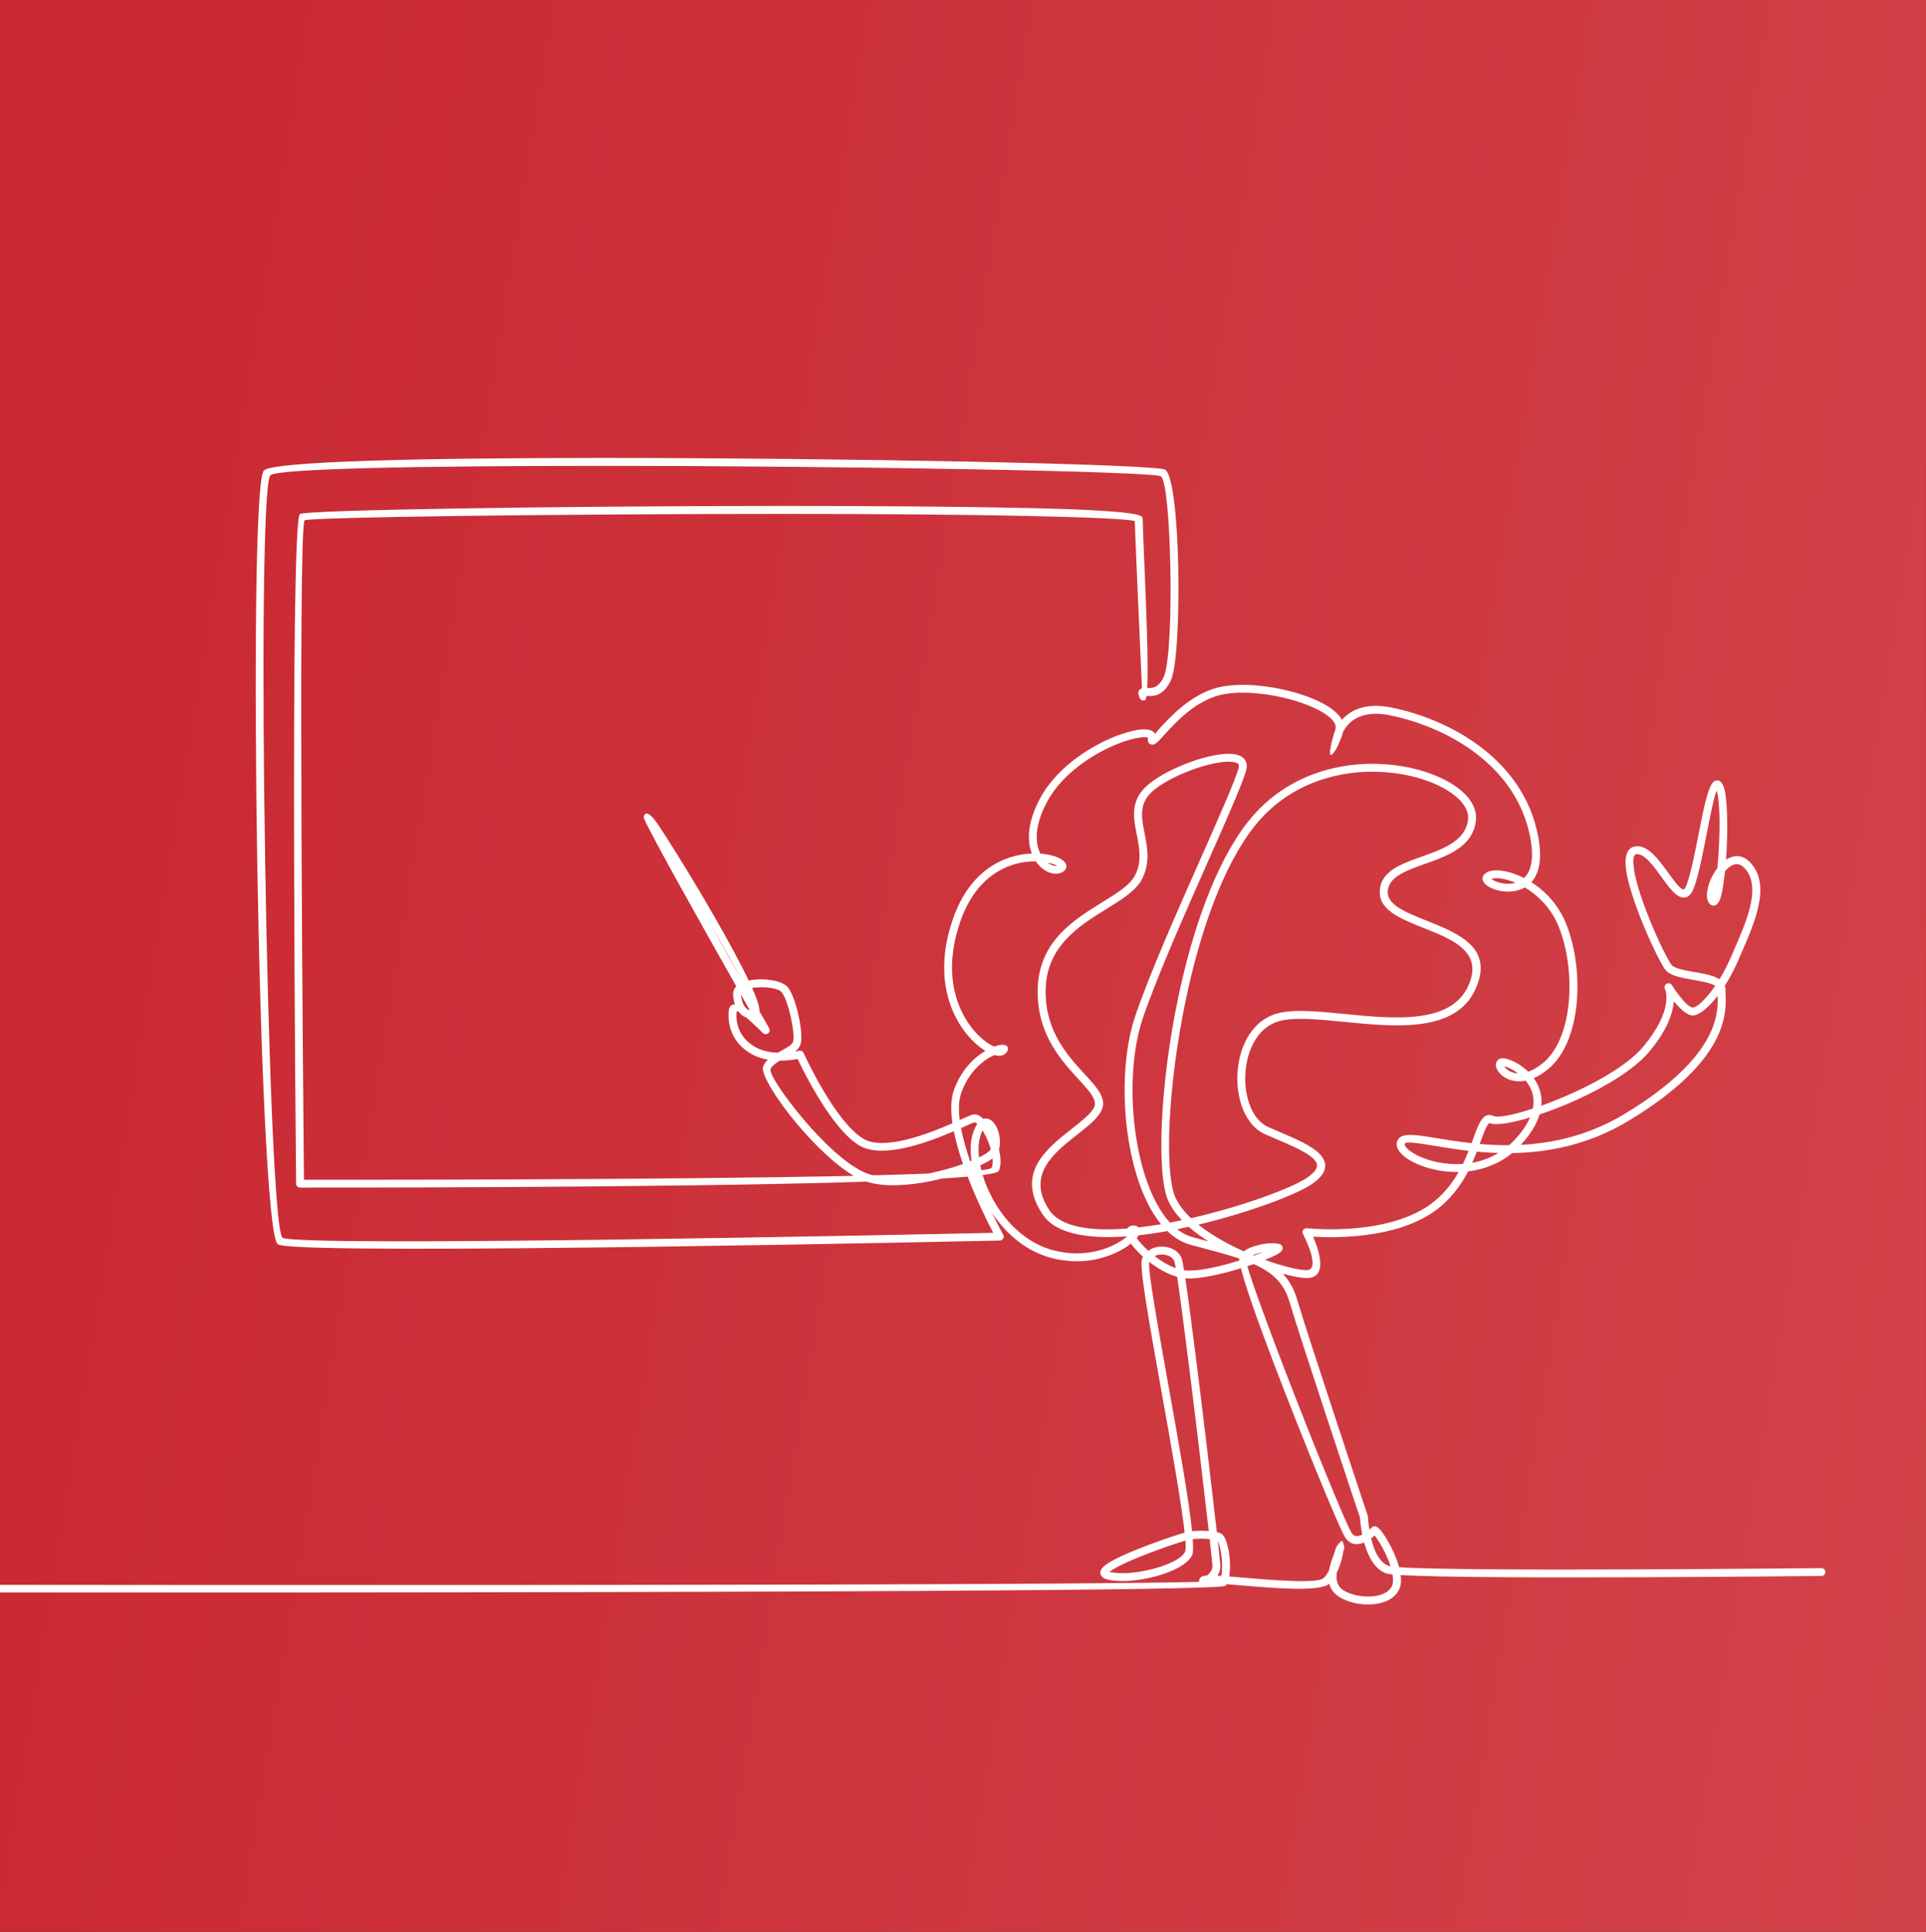 <svg xmlns="http://www.w3.org/2000/svg" xmlns:xlink="http://www.w3.org/1999/xlink" xml:space="preserve" width="60.766mm" height="60.958mm" fill-rule="evenodd" clip-rule="evenodd" viewBox="0 0 1232.14 1236.04"><rect x="0" y="0" width="1232.14" height="1236.04" fill="#333333" stroke="none"/> <defs> <linearGradient id="id0" gradientUnits="userSpaceOnUse" x1="163.7" y1="66.34" x2="6952.11" y2="1175.09"> <stop offset="0" stop-opacity="1" stop-color="#CA2A34"></stop> <stop offset="1" stop-opacity="1" stop-color="#F2B2A3"></stop> </linearGradient> <clipPath id="id1" clip-rule="nonzero"> <path d="M-0 0l1232.14 0 0 1236.04 -1232.14 0 0 -1236.04z"></path> </clipPath> </defs> <g id="Layer_x0020_1">  <polygon fill="url(#id0)" fill-rule="nonzero" points="-0,0 1232.14,0 1232.14,1236.04 -0,1236.04 "></polygon> <g clip-path="url(#id1)"> <g id="_3150580950128"> <path id="1" fill="white" fill-rule="nonzero" d="M-421.78 1018.42c-1.39,0 -2.52,-1.13 -2.52,-2.52 0,-1.39 1.13,-2.52 2.52,-2.52 3.23,0.01 1059.83,2.28 1188.86,-1.32 -0.02,-0.3 0,-0.63 0.06,-1 0.1,-0.72 0.54,-1.47 1.34,-2.16 0.53,-0.45 1.74,-0.71 3.48,-0.83 1.84,-1.24 3.83,-3.43 3.68,-6.44 -0.07,-1.4 -0.72,-7.59 -1.77,-16.96 -0.8,-0.07 -1.64,-0.13 -2.51,-0.16 -2.91,-0.13 -5.95,-0.05 -8.31,0.17 0.38,5.29 0.3,8.9 -0.38,10.32 -2.78,5.79 -12.44,10.63 -23.25,13.53 -11.49,3.08 -24.55,4.1 -31.83,1.75 -1.37,-0.44 -2.33,-1.09 -2.92,-1.92 -1.62,-2.28 -0.55,-4.63 2.44,-6.95l0.14 -0.12c2.01,-1.53 5.09,-3.25 8.77,-5.02 13.16,-6.33 34.72,-13.65 41.85,-15.72 -2.06,-19.02 -8.77,-56.48 -15.07,-91.67 -7.3,-40.78 -14.07,-78.57 -12.27,-83.29 0.2,-0.54 0.44,-1.05 0.71,-1.53 -2.19,-1.97 -4.14,-3.96 -5.73,-5.85 -0.75,-0.88 -1.42,-1.75 -2.02,-2.58l-1.23 0.95c-9.14,6.75 -27.58,14.22 -50.09,8.13l-2.1 -0.62c-15.13,-4.74 -27.13,-15.61 -35.47,-28.14 4.09,8.43 7.14,13.96 7.17,14.01 0.19,0.35 0.3,0.75 0.31,1.17 0.03,1.39 -1.08,2.55 -2.48,2.57 -1.27,0.03 -435.78,9.59 -460.8,2.79 -0.3,-0.05 -0.6,-0.16 -0.87,-0.33l-0.29 -0.2c-6.26,-4.86 -11.13,-124.61 -13.08,-244.98 -1.92,-118.56 -1.16,-238.14 3.78,-249.14 0.07,-0.18 0.16,-0.35 0.28,-0.51l0.17 -0.24c4.64,-5.96 102.28,-8.1 215.95,-8.1 154.89,0 340.28,3.72 359.2,7.13 0.51,-0.02 1.03,0.11 1.48,0.41l0.03 0.02c4.85,3.24 7.66,31.41 8.3,61.29 0.67,31.07 -0.77,64.37 -4.5,72.99l-0.08 0.19c-4.92,10.81 -11.71,10.5 -15.69,10.22 -0.24,1.59 -0.55,2.53 -0.95,2.69l-0.26 0.09c-1.49,0.48 -2.6,-0.1 -3.29,-1.81l-0.05 -0.14c-1.27,-3.26 -0.62,-4.8 1.5,-5.64l0.14 -0.05c-0.44,-11.02 -2.33,-51.46 -3.52,-79.62 -0.54,-12.99 -0.98,-23.43 -1.07,-27.37 -3.71,-1.34 -29.78,-2.44 -68.51,-3.29 -41.45,-0.91 -97.52,-1.3 -156.44,-1.3 -143.92,0 -303.4,2.06 -306.15,4.12 -4.42,3.32 -0.76,387.48 -0.43,421.87 24.68,0.03 230.56,0.19 351.75,-2.5 -11.93,-6.96 -25.59,-20.42 -36.64,-33.6 -13.25,-15.8 -22.78,-31.71 -21.43,-36.12l0.11 -0.33c0.65,-1.63 1.71,-3.03 3.02,-4.27 -3.28,-0.56 -6.59,-1.54 -9.62,-3.14 -5.84,-3.09 -9.7,-7.14 -12.13,-11.5 -3,-5.41 -3.77,-11.25 -3.34,-16.37 0.27,-3.25 1.8,-4.42 3.99,-4.3 -0.74,-2.11 -1.17,-4.46 -1.17,-6.79 0,-1.89 0.75,-3.48 2.06,-4.79 -20.91,-36.99 -54.6,-96.96 -58.8,-106.85l-0.02 -0.03c-0.19,-0.31 -0.31,-0.64 -0.36,-0.97l-0.06 -0.3c0,-0.97 0.42,-1.72 1.22,-2.22 1.63,-1 4.6,1.79 8.32,7.38 2.91,4.37 6.87,10.57 11.4,17.82 14.76,23.67 35.56,59.03 46.23,81.46 2.48,-0.53 5.25,-0.78 8,-0.78 6.95,0 14.1,1.71 16.81,4.81 2.7,3.09 5.33,10.53 7,17.97 1.75,7.79 2.49,15.83 1.23,19.17 -0.61,1.63 -1.81,2.99 -3.34,4.22 1.54,-0.27 2.46,-0.5 2.47,-0.5 1.22,-0.3 2.45,0.33 2.94,1.44 0.52,1.16 19.67,43.2 37.85,54.65 12.97,8.17 40.95,-2.54 57.39,-9.67 -1.2,-8.24 -1.12,-15.74 1.02,-21.54 4.81,-13.05 13.16,-20.74 20.02,-24.8 -1.86,-1.14 -3.83,-2.6 -5.82,-4.36 -3.8,-3.37 -7.72,-7.88 -11.09,-13.5 -8.85,-14.76 -14.06,-37.22 -3.78,-66.67 10.99,-31.5 32.95,-40.74 49.54,-41.67l0.85 -0.04c-0.21,-0.57 -0.41,-1.15 -0.59,-1.75 -2.43,-8.07 -1.73,-19.48 6.09,-33.91 11.45,-21.14 35.6,-35.33 52.56,-40.98 4.59,-1.53 8.69,-2.45 11.9,-2.73 3.79,-0.33 6.69,0.27 8.22,1.82 0.32,0.32 0.58,0.68 0.79,1.05 0.43,-0.68 1.02,-1.52 1.87,-2.46 7.17,-7.94 20.38,-22.56 37.8,-27.14 10.16,-2.67 23.92,-2.24 37.14,0.16 10.3,1.88 20.33,4.95 28.09,8.69 6.99,3.37 12.26,7.39 14.51,11.71 5,-5.69 14.5,-11.31 31.55,-7.9 20.16,4.03 43.96,13.52 62.78,29.73 14.8,12.75 26.51,29.65 30.97,51.32 3.27,15.88 0.78,25.38 -4.07,30.75 3.4,2.16 6.77,4.79 9.91,7.93 4.96,4.96 9.35,11.18 12.38,18.77 6.15,15.37 8.63,35.61 6.36,53.78 -2.04,16.31 -7.92,31.09 -18.43,39.49 -3.06,2.45 -5.97,4.18 -8.71,5.36 0.79,1.1 1.51,2.26 2.15,3.5 1.75,3.39 2.85,7.27 2.85,11.62 0,0.83 -0.04,1.67 -0.12,2.53 6.64,-2.38 13.81,-5.28 20.97,-8.55 17.86,-8.16 35.41,-18.67 44.3,-29.34 19.63,-23.55 14.11,-36.13 13.81,-36.76 -0.59,-1.15 -0.22,-2.58 0.89,-3.29 1.17,-0.75 2.74,-0.4 3.49,0.77 0.02,0.04 9.14,14.35 13.41,14.35 2.23,0 6.46,-3.6 11.25,-9.65 1.03,-1.3 2.07,-2.71 3.11,-4.22 -2.62,-1.84 -8.39,-2.85 -14.12,-3.85l-0.09 -0.02c-7.33,-1.28 -14.6,-2.56 -17.67,-6.4 -2.97,-3.71 -12.24,-22.58 -18.69,-40.53 -2.94,-8.18 -5.33,-16.21 -6.31,-22.59 -1.12,-7.27 -0.4,-12.8 3.25,-14.98 0.63,-0.37 1.31,-0.64 2.05,-0.79 8.16,-1.63 15.24,8.14 21.54,16.85 3.69,5.1 7.09,9.79 9.43,10.63 0.7,0.25 1.49,-0.6 2.44,-3.26 2.7,-7.58 5.24,-20.46 7.64,-32.66 3.17,-16.1 6.12,-31.1 9.93,-33.28 2.06,-1.18 3.87,-0.63 5.37,2 3.25,5.68 3.52,28.99 2.15,48.21 0.75,-0.5 1.51,-0.93 2.3,-1.27 4.43,-1.96 9.2,-1.44 13.6,3.46 12.78,14.19 2.61,37.56 -5.93,57.15l-2.09 4.83c-2.59,6.04 -5.58,11.58 -8.64,16.37 0.25,0.73 0.38,1.53 0.38,2.41 0,0.82 0.03,1.6 0.08,2.45 0.57,12.46 1.97,42.95 -62.01,81.61 -25.69,15.52 -51.71,20.28 -74.54,20.66 -8.7,7.1 -18.57,10.58 -28.15,11.7 -4.67,8.97 -11.28,18.19 -21.4,25.42 -25.1,17.93 -64.64,17.17 -77.8,16.34 3.64,8.3 9.99,26.49 -4.15,26.49 -3.19,0 -8.59,-0.97 -15.21,-2.77 4.11,4.31 7.15,9.62 9.16,16.47 7.08,24.05 45.06,137.97 45.16,138.29 0.07,0.22 0.11,0.45 0.12,0.67 0,0.03 0.17,3.6 0.96,8.35 0.62,-0.54 1.09,-1 1.36,-1.27l0.13 -0.14c0.41,-0.41 0.93,-0.68 1.54,-0.76 1.26,-0.17 2.78,0.8 4.27,2.64 0.99,1.22 2.21,2.97 3.5,5.07 3,4.89 6.42,11.79 8.21,18.46 42.36,3 269.48,0.56 270.18,0.55 1.39,-0.01 2.53,1.11 2.54,2.5 0.01,1.39 -1.11,2.53 -2.5,2.54 -0.69,0.01 -220.93,2.37 -269.2,-0.56 0.2,1.56 0.27,3.08 0.17,4.51 -0.13,2.06 -0.69,3.91 -1.58,5.53 -1.87,3.4 -5.19,5.76 -9.23,7.17 -3.8,1.32 -8.27,1.81 -12.74,1.52 -5.26,-0.34 -10.59,-1.75 -14.89,-4.12 -4.35,-2.4 -6.55,-5.6 -7.44,-9.05 -6.21,5.28 -35.2,2.83 -56.79,1.01l-8.89 -0.74c-0.22,0.36 -0.46,0.7 -0.72,1.01 -5.38,6.34 -1202.25,3.86 -1205.69,3.85zm1203.06 -10.15c0.72,-3.21 0.7,-7.78 0.22,-12.08 -0.49,-4.45 -1.4,-8.44 -2.38,-10.08 0.93,8.4 1.51,13.94 1.58,15.28 0.13,2.66 -0.63,4.91 -1.81,6.74l2.39 0.14zm5.25 -12.64c0.49,4.43 0.51,9.21 -0.19,13l7.6 0.63c21,1.77 49.34,4.16 53.04,0.25 1.24,-1.31 2.31,-2.91 3.21,-4.6 0.61,-3.5 1.82,-6.83 2.78,-9.46 0.45,-1.22 0.83,-2.28 1.01,-3.01 0.18,-0.72 0.36,-1.23 0.52,-1.51l0.07 -0.14c0.34,-1.23 0.92,-2.11 1.57,-2.66 1.95,-2.92 3.09,-2.83 3.32,0.06 0.62,0.83 0.76,2.3 -0.11,4.32l-0.03 0.33c-0.05,0.56 -0.19,1.42 -0.4,2.43 -0.56,2.69 -1.75,6.91 -3.73,10.94 -0.6,4.5 0.18,9.04 5,11.7 3.65,2.01 8.22,3.21 12.77,3.51 3.84,0.25 7.62,-0.15 10.76,-1.24 2.9,-1.01 5.23,-2.61 6.45,-4.83 0.55,-0.99 0.89,-2.13 0.97,-3.41 0.09,-1.43 -0.01,-2.98 -0.27,-4.59 -1.67,-0.17 -2.88,-0.35 -3.55,-0.56 -7.95,-2.38 -12.28,-11.46 -14.63,-19.93 -4.02,1.71 -8.53,1.86 -11.96,-2.91 -3.31,-4.58 -27.21,-62.8 -45.76,-111.48 -9.84,-25.84 -18.15,-49.21 -21.12,-61.05 -12.37,3.83 -26.46,7.07 -35.32,6.47l-0.24 -0.02c1.86,12.39 4.49,32.41 7.3,54.79 4.71,37.55 9.96,81.88 12.87,107.6 0.94,0.21 1.76,0.46 2.42,0.75 0.29,0.13 0.58,0.3 0.85,0.52l0.18 0.14c2.14,1.81 3.91,7.69 4.62,13.98zm-14.94 -16.17l1.71 0.1c-2.92,-25.76 -8.08,-69.27 -12.73,-106.29 -2.97,-23.63 -5.71,-44.54 -7.49,-56.35 -6.13,-1.71 -12.43,-5.36 -17.81,-9.52 -1.29,3.5 5.35,40.58 12.51,80.58 6.19,34.57 12.76,71.3 14.84,91.68 2.6,-0.24 5.88,-0.32 8.97,-0.19zm-13.24 6.18c-7.35,2.19 -27.57,9.13 -40.14,15.18 -3.36,1.62 -6.14,3.16 -7.88,4.48 -0.18,0.14 -0.38,0.25 -0.59,0.33 6.51,1.82 18.02,0.78 28.39,-2 9.55,-2.56 17.93,-6.49 20.01,-10.82 0.44,-0.92 0.49,-3.42 0.22,-7.18zm-23.77 -185.38c0.94,-0.69 1.97,-1.25 3.07,-1.68 1.79,-0.7 3.76,-1.03 5.7,-1.02 1.94,0.01 3.88,0.36 5.63,1.03 3.16,1.2 5.8,3.42 7.02,6.56 0.33,0.84 0.84,3.48 1.5,7.55l1.38 0.14c8.36,0.57 21.99,-2.62 33.95,-6.38l-0.13 -1.28c-7.06,-2.37 -15.21,-4.54 -24.5,-7.02l-6.47 -1.73 -1.68 -0.5c-4.83,-1.62 -9.24,-4.46 -13.22,-8.29 -6.23,1.12 -12.43,2.03 -18.46,2.69 -0.21,0.37 -0.45,0.75 -0.73,1.13l-0.46 0.59c0.6,0.89 1.34,1.86 2.2,2.87 1.45,1.72 3.22,3.54 5.2,5.33zm4.89 3.04l-0.82 0.37c4.17,3.21 8.9,6.05 13.55,7.71 -0.4,-2.35 -0.71,-3.86 -0.92,-4.4 -0.65,-1.69 -2.2,-2.94 -4.08,-3.65 -1.21,-0.46 -2.55,-0.7 -3.87,-0.71 -1.32,-0.01 -2.66,0.22 -3.86,0.69zm150.15 198.84c-1.73,-5.49 -4.59,-11.13 -7.13,-15.26 -1.14,-1.86 -2.2,-3.39 -3.05,-4.45 -0.64,0.56 -1.42,1.21 -2.3,1.86 1.85,7.57 5.3,15.76 11.64,17.66l0.84 0.19zm-18.12 -20.28c-1.06,-5.31 -1.4,-9.67 -1.48,-10.9 -2.2,-6.6 -38.27,-114.88 -45.11,-138.13 -3.55,-12.08 -11.13,-18.89 -22.9,-24.09l-4.01 1.36c2.58,9.34 11.36,33.38 21.72,60.57 18.44,48.41 42.01,106.02 45.12,110.33 1.71,2.37 4.24,2.02 6.48,0.94l0.17 -0.1zm-75.83 -181.29c2.79,-2.06 6.84,-3.48 10.76,-4.31 5.37,-1.13 10.85,-1.11 12.69,-0.06l0.23 0.14c0.58,0.39 0.98,0.93 1.15,1.64 0.05,0.21 0.08,0.41 0.07,0.62 -0,0.6 -0.23,1.18 -0.61,1.62 -0.62,0.85 -1.69,1.67 -3.16,2.45 -1.69,0.89 -4.14,1.99 -7.11,3.18l-0.48 0.19c11.72,4.24 21.84,6.59 26.6,6.59 9.92,0 -2.21,-23.05 -2.24,-23.12 -0.23,-0.43 -0.33,-0.93 -0.28,-1.46 0.15,-1.39 1.41,-2.39 2.79,-2.24 0.14,0.01 49.87,5.54 78.74,-15.08 8.28,-5.91 14.07,-13.38 18.34,-20.9 -4.98,0.1 -9.81,-0.39 -14.25,-1.29 -5.58,-1.12 -10.59,-2.88 -14.6,-4.91 -4.18,-2.11 -7.36,-4.58 -9.1,-7 -1.82,-2.54 -2.23,-5.12 -0.9,-7.45 2.64,-4.63 11.46,-3.18 24.92,-0.97 6.35,1.04 13.85,2.27 22.19,3.17l1.01 -2.76c1,-2.75 1.91,-5.22 2.8,-7.31 2.65,-6.17 5.41,-9.36 10.16,-7.33 3.07,1.32 12.85,-0.62 25.25,-4.72 0.3,-1.53 0.45,-2.99 0.45,-4.39 0,-3.49 -0.88,-6.6 -2.27,-9.3 -0.78,-1.51 -1.73,-2.91 -2.79,-4.19 -4.67,0.94 -8.64,0.24 -11.7,-1.16 -2.6,-1.19 -4.57,-2.92 -5.78,-4.62 -1.5,-2.11 -1.94,-4.39 -1.21,-6.06 0.67,-1.53 2.03,-2.48 4.13,-2.48 2.99,0 9.69,2.65 15.24,7.71l0.97 0.92c2.73,-0.96 5.76,-2.62 9.04,-5.24 9.36,-7.49 14.66,-21.05 16.54,-36.16 2.17,-17.38 -0.18,-36.68 -6.03,-51.29 -2.76,-6.9 -6.76,-12.57 -11.28,-17.09 -3.32,-3.32 -6.92,-6.02 -10.5,-8.14 -1.86,1.08 -3.88,1.79 -5.94,2.22 -3.86,0.79 -7.86,0.51 -11.24,-0.33 -3.49,-0.87 -6.45,-2.39 -8.04,-3.99 -2.12,-2.11 -2.51,-4.42 -0.46,-6.46 0.63,-0.63 1.45,-1.15 2.43,-1.54 3.56,-1.43 9.79,-1.03 16.71,1.46 1.96,0.71 4,1.59 6.06,2.64 4.38,-4.12 6.82,-12.28 3.77,-27.09 -4.21,-20.45 -15.3,-36.43 -29.33,-48.51 -18.06,-15.56 -41.01,-24.69 -60.47,-28.58 -17.42,-3.49 -25.4,3.61 -28.68,8.83 -0.49,0.78 -0.87,1.51 -1.17,2.16 -0.29,1.33 -0.54,2.17 -0.71,2.59 -0.45,1.14 -0.89,2.2 -1.32,3.18 -1.2,3.19 -2.33,5.27 -3.27,6.38 -2.45,3.81 -3.74,3.07 -2.36,-3.63 0.2,-1.36 0.59,-2.98 1.18,-4.84l1.03 -3.56c0.13,-0.47 0.34,-1.06 0.62,-1.72l0.2 -1.03c0.11,-0.62 0.08,-1.25 -0.09,-1.89 -0.95,-3.63 -5.79,-7.38 -12.7,-10.71 -7.36,-3.55 -16.93,-6.48 -26.78,-8.27 -12.56,-2.28 -25.53,-2.72 -34.96,-0.24 -15.98,4.2 -28.53,18.09 -35.34,25.63 -2.83,3.14 -4.86,5.38 -6.67,5.86 -0.21,0.06 -0.43,0.09 -0.65,0.1l-0.39 -0.02c-2,-0.29 -2.83,-1.7 -2.48,-4.5 -0.58,-0.3 -1.98,-0.35 -3.99,-0.18 -2.87,0.25 -6.57,1.09 -10.74,2.48 -16.08,5.36 -38.94,18.74 -49.69,38.58 -7.07,13.06 -7.79,23.11 -5.7,30.07 0.36,1.19 0.8,2.28 1.3,3.29 3.16,0.23 6,0.76 8.34,1.44 4.4,1.28 7.37,3.36 8.07,5.41 0.56,1.63 0.15,3.12 -1.37,4.34 -2.08,1.67 -4.97,2.1 -7.99,1.31 -2.58,-0.67 -5.31,-2.25 -7.69,-4.71 -0.82,-0.85 -1.6,-1.8 -2.32,-2.85 -1.03,-0.01 -2.09,0.01 -3.17,0.07 -15.02,0.84 -34.94,9.32 -45.04,38.28 -9.67,27.73 -4.88,48.71 3.35,62.42 3.09,5.15 6.65,9.26 10.1,12.32 2.95,2.61 5.79,4.43 8.13,5.42 1.87,-0.69 3.47,-1.04 4.6,-1.13l0.08 -0c3.37,-0.23 4.83,1.23 3.84,3.93 -0.07,0.18 -0.15,0.35 -0.25,0.5 -0.38,0.62 -1.04,1.26 -2.03,1.85 -1.49,0.89 -3.62,0.98 -6.11,0.27 -6.4,2.85 -15.92,9.9 -21.05,23.85 -1.76,4.78 -1.95,10.92 -1.09,17.74l1.8 -0.81c2.8,-1.25 4.85,-2.17 6,-2.55 1.3,-0.43 2.64,-0.31 3.98,0.26 1.1,0.47 2.22,1.29 3.33,2.37 2,-0.64 3.89,-0.07 5.54,1.33 1.35,1.15 2.52,2.93 3.39,4.98 1.65,3.92 2.29,9.17 1.07,13.3 1.23,5.1 1.44,10.08 -0.08,13.62 -0.42,0.98 -4.1,1.87 -10.37,2.67 1.5,4.97 3.63,10.09 6.34,15.08 7.73,14.25 20.22,27.3 36.6,32.42l1.87 0.54c20.67,5.59 37.48,-1.17 45.77,-7.3 0.63,-0.46 1.2,-0.92 1.72,-1.37l-0.04 -0.13c-24.57,1.79 -45.46,-1.41 -53.84,-13.97 -17.58,-26.37 2.36,-42.06 18.73,-54.93 5.85,-4.6 11.2,-8.81 13.73,-12.77 3.18,-5.02 -2.15,-10.83 -9.49,-18.81 -11.09,-12.05 -26.21,-28.49 -26.21,-56.08 0,-31.63 22.65,-45.63 41.34,-57.18 9.49,-5.87 17.9,-11.07 21.05,-17.37l0.1 -0.17c4.28,-8.71 2.56,-17.44 0.93,-25.72 -1.96,-9.94 -3.8,-19.29 3.52,-28.24 7.52,-9.19 28.46,-18.79 44.39,-22.19 4.8,-1.02 9.2,-1.5 12.73,-1.26 4.11,0.28 7.21,1.56 8.75,4.09 1,1.64 1.27,3.64 0.68,6.03 -1.94,7.76 -12.24,31.01 -24.46,58.61 -15.2,34.34 -33.41,75.45 -41.97,101.12 -0.57,1.7 -1.12,3.54 -1.64,5.49 -6.21,23.06 -6.22,53.9 -0.47,80.38 3.95,18.22 10.59,34.3 19.73,44.16l4.74 -0.93 2.86 -0.59c-3.75,-3.93 -6.76,-8.1 -8.74,-12.48 -7.44,-16.53 -5.56,-73.55 6.52,-130.62 9.05,-42.72 23.81,-85.67 44.64,-112.01 17.49,-22.12 41.17,-32.75 64.31,-35.88 16.1,-2.18 31.96,-0.73 45.28,2.99 13.49,3.77 24.48,9.92 30.61,17.03 3.97,4.61 5.99,9.66 5.5,14.83 -1.63,17.09 -17.74,22.85 -32.78,28.22 -12.23,4.37 -23.68,8.46 -23.68,18.14 0,8.22 12.03,13.01 24.91,18.14 3.62,1.44 7.31,2.91 10.76,4.46 16.72,7.49 30.26,17.54 20.58,39.15 -12.63,28.18 -50.95,24.4 -84.3,21.11 -17.41,-1.71 -33.41,-3.29 -42.84,0.01 -7.61,2.66 -13.01,8.78 -16.3,16.3 -2.42,5.53 -3.71,11.82 -3.92,18.08 -0.21,6.27 0.66,12.51 2.56,17.93 2.43,6.95 6.54,12.53 12.19,15l6.31 2.72c12.26,5.23 24.02,10.25 28.23,16.56 3.63,5.44 2.31,11.21 -7.32,17.63l-0.17 0.1c-9.72,6.39 -39.6,17.73 -71.8,25.41 4.76,3.81 10.21,7.34 15.94,10.54 4.27,2.38 8.69,4.57 13.08,6.55zm11.8 0.64c-2.08,0.44 -4.16,1.03 -5.93,1.78l0.72 0.29c2,-0.73 3.87,-1.44 5.56,-2.12l0.1 -0.04 -0.45 0.09zm-86.32 -15.21c0.71,-1.08 1.85,-1.76 3.48,-1.91 1.67,-0.16 2.91,0.29 3.71,1.21 4.72,-0.54 9.55,-1.24 14.42,-2.07 -8.77,-10.69 -15.12,-26.49 -18.94,-44.11 -5.9,-27.21 -5.87,-58.95 0.54,-82.76 0.51,-1.91 1.09,-3.84 1.74,-5.77 8.69,-26.07 26.91,-67.21 42.13,-101.58 12.13,-27.4 22.35,-50.48 24.18,-57.79 0.25,-1 0.21,-1.72 -0.08,-2.18 -0.59,-0.97 -2.31,-1.51 -4.78,-1.67 -3.04,-0.2 -6.98,0.23 -11.34,1.16 -15.06,3.21 -34.67,12.07 -41.52,20.44 -5.81,7.1 -4.19,15.32 -2.47,24.06 1.79,9.07 3.67,18.66 -1.37,28.91l-0.09 0.21c-3.79,7.58 -12.78,13.14 -22.93,19.41 -17.59,10.88 -38.92,24.06 -38.92,52.88 0,25.63 14.35,41.23 24.87,52.65 8.87,9.64 15.32,16.65 10.04,24.95 -3.01,4.71 -8.68,9.17 -14.87,14.04 -14.71,11.57 -32.63,25.67 -17.64,48.15 7.34,11 26.75,13.61 49.84,11.77zm-98.71 -38.2l-0.03 -0.15 -0.02 0.01 0.05 0.15zm-0.93 -5.11c-0.86,-6.13 -0.7,-11.75 0.53,-16.31l0.31 -1.03c0.85,-2.7 1.81,-4.75 2.85,-6.26 -0.49,-0.44 -0.96,-0.76 -1.4,-0.94 -0.21,-0.09 -0.36,-0.13 -0.42,-0.12 -0.85,0.28 -2.83,1.17 -5.53,2.38l-3.05 1.36c1.28,6.8 3.39,14.08 5.89,21.25l0.8 -0.32zm5.42 -15.01c-0.98,3.62 -1.18,8.03 -0.63,12.87 3.48,-1.7 5.96,-3.31 7.05,-4.64 0.18,-0.22 0.34,-0.46 0.49,-0.72l-0.61 -1.97c-1.2,-3.6 -2.88,-7.14 -4.69,-9.97 -0.45,0.92 -0.91,2.11 -1.37,3.61l-0.24 0.82zm0.17 17.92c0.21,1.02 0.44,2.05 0.71,3.1 4.01,-0.49 6.33,-1.01 6.58,-1.58 0.67,-1.56 0.83,-3.63 0.61,-5.97 -1.9,1.39 -4.6,2.91 -7.9,4.45zm-9.35 3.83l-0.63 0.23 0.7 -0.05 -0.07 -0.18zm-14.67 4.5c-2.48,0.63 -5.01,1.22 -7.57,1.74 -14.31,2.91 -29.53,3.92 -40.72,0.5l-0.44 -0.14c-129.38,4.15 -361.49,3.78 -362.4,3.78 -1.39,0 -2.51,-1.12 -2.52,-2.5 -0.01,-1.21 -4.24,-423.45 2.42,-428.45 3.44,-2.58 164.46,-5.15 309.18,-5.15 58.43,0 114.44,0.39 156.54,1.32 42.49,0.94 70.69,2.69 72.87,5.55 0.4,0.52 0.6,1.09 0.6,1.72 0,2.99 0.47,14.07 1.06,28.24 1.12,26.59 2.67,63.73 1.84,79.66 2.71,0.18 7.21,0.23 10.63,-7.28l0.04 -0.08c3.46,-7.84 4.76,-40.33 4.1,-70.9 -0.61,-28.45 -2.7,-54.89 -6.05,-57.18 -4.68,-3.11 -197.42,-6.69 -357.91,-6.69 -112.14,0 -208.12,1.61 -211.93,6.12 -4.58,7.86 -5.13,127.61 -3.2,246.72 1.92,118.64 6.14,236.2 11.08,241 11.54,6.24 410.07,-2.18 454.7,-3.14 -3.33,-6.36 -10.33,-20.3 -16.35,-35.95 -4.62,0.4 -9.96,0.78 -15.93,1.14zm-8.58 -3.21c7.77,-1.58 15.26,-3.71 21.58,-5.96 -2.43,-7.02 -4.52,-14.18 -5.88,-20.99 -17.4,7.46 -46.24,18.1 -60.97,8.82 -17.33,-10.91 -34.91,-46.52 -38.93,-55.03 -2.36,0.44 -6.54,1.04 -11.36,1.02 -2.76,1.65 -5.17,3.42 -6.01,5.48 -0.76,3.03 8.29,16.8 20.5,31.35 12.55,14.97 28.43,30.26 40.72,35.17 0.72,0.29 1.43,0.55 2.11,0.75 0.76,0.23 1.55,0.44 2.35,0.63 13.06,-0.33 24.91,-0.7 35.15,-1.11l0.75 -0.15zm-96.93 -77.19l2.22 -1.24c3.5,-1.93 6.81,-3.76 7.48,-5.55 0.91,-2.42 0.13,-9.33 -1.43,-16.3 -1.51,-6.74 -3.74,-13.31 -5.87,-15.75 -1.73,-1.97 -7.31,-3.06 -13.01,-3.06 -2.01,0 -3.99,0.15 -5.81,0.45 3.15,7.07 4.94,12.36 4.68,14.85l6.24 10.97c0.69,1.21 0.26,2.76 -0.95,3.45 -1.01,0.57 -2.25,0.37 -3.03,-0.41 -0.03,-0.02 -5.96,-5.94 -10.77,-10.06 -0.58,-0.18 -1.15,-0.44 -1.69,-0.77 -1.1,-0.66 -2.11,-1.6 -2.99,-2.75 -0.85,-0.46 -1.38,-0.52 -1.42,0 -0.35,4.26 0.26,9.09 2.71,13.49 1.98,3.56 5.18,6.89 10.07,9.48 4.21,2.23 9.11,3.05 13.58,3.2zm-23.51 -37.13c0.1,2.61 0.87,5.17 2.03,7.07 0.64,1.04 1.37,1.85 2.13,2.31 0.44,0.27 0.9,0.39 1.35,0.34l-5.51 -9.72zm-0.38 -10.9c-4.95,-9.37 -11.7,-21.22 -18.91,-33.49l18.91 33.49zm198.85 -73.05c-0.72,-0.21 -1.5,-0.4 -2.32,-0.57 1.24,0.94 2.51,1.58 3.71,1.89 0.91,0.24 1.76,0.29 2.45,0.14 -0.79,-0.44 -2.11,-0.95 -3.84,-1.46zm295.98 12.62l1.04 -0.25c-0.79,-0.33 -1.57,-0.64 -2.33,-0.91 -5.75,-2.07 -10.62,-2.53 -13.12,-1.53 1.07,0.9 3.02,1.8 5.42,2.4 2.74,0.68 5.95,0.92 9,0.29zm-2.08 120.59c1.34,0.61 2.93,1.03 4.75,1.11 -3.4,-2.61 -6.79,-4.13 -8.82,-4.51l0.31 0.45c0.76,1.06 2.03,2.16 3.77,2.95zm18.49 27.38c-1.72,5.78 -5.37,12.18 -11.71,19.12l-0.3 0.32c20.72,-1.05 43.7,-6.06 66.32,-19.73 59.07,-35.69 60.12,-63.28 59.64,-75.64l-0.76 0.98c-5.75,7.27 -11.48,11.59 -15.21,11.59 -3.71,0 -8.43,-4.66 -12.05,-9.05 -0.6,7.24 -4.01,18.16 -15.66,32.14 -9.43,11.32 -27.65,22.28 -46.08,30.71 -8.22,3.76 -16.53,7.01 -24.18,9.56zm-15.45 15.71c4.55,-4.98 7.56,-9.58 9.37,-13.78 -12.21,3.66 -21.92,5.19 -25.42,3.69 -1.03,-0.44 -2.13,1.4 -3.53,4.65 -0.84,1.96 -1.72,4.37 -2.7,7.06l-0.57 1.55c5.94,0.51 12.24,0.83 18.83,0.78 1.38,-1.21 2.73,-2.52 4.02,-3.94zm-49.58 14.86c4.95,1 10.39,1.45 15.99,1.06 1.4,-2.87 2.6,-5.69 3.67,-8.38 -7.91,-0.9 -15.03,-2.07 -21.13,-3.07 -11.37,-1.86 -18.82,-3.08 -19.72,-1.51 -0.25,0.44 -0.01,1.14 0.6,2 1.27,1.77 3.82,3.69 7.28,5.44 3.64,1.84 8.21,3.45 13.31,4.47zm21.93 0.33c5.68,-1.02 11.4,-3 16.79,-6.25 -4.8,-0.14 -9.42,-0.45 -13.83,-0.86 -0.88,2.28 -1.86,4.67 -2.95,7.11zm142.19 -122.03c6.09,1.06 12.22,2.13 16,4.62 2.61,-4.24 5.15,-9.04 7.38,-14.25l2.11 -4.87c7.94,-18.23 17.4,-39.97 6.8,-51.75 -2.63,-2.92 -5.34,-3.29 -7.79,-2.21 -1.52,0.67 -3.01,1.85 -4.38,3.32l-0.58 0.65 -0.54 4.79c-0.56,4.45 -1.22,8.25 -1.94,10.97 -0.98,3.67 -2.42,5.92 -4.37,6.19 -1.07,0.15 -2.04,-0.19 -2.89,-1.03 -3.22,-3.22 -1.88,-11.55 2.04,-18.61 0.84,-1.52 1.8,-2.99 2.84,-4.35 1.73,-17.95 2.07,-42.02 -0.46,-49.63 -1.74,4.12 -4.06,15.89 -6.51,28.37 -2.44,12.4 -5.01,25.47 -7.84,33.39 -2.19,6.12 -5.24,7.64 -8.91,6.33 -3.81,-1.36 -7.65,-6.66 -11.83,-12.43 -5.41,-7.47 -11.47,-15.85 -16.45,-14.85 -0.19,0.03 -0.33,0.09 -0.44,0.15 -1.55,0.92 -1.64,4.65 -0.84,9.87 0.94,6.1 3.23,13.8 6.06,21.66 6.29,17.5 15.13,35.64 17.88,39.09 1.87,2.33 8.2,3.45 14.6,4.56l0.09 0.01zm-310.97 172.31c-4.53,-2.89 -8.79,-6 -12.55,-9.32l-7.4 1.56c2.67,2.08 5.52,3.66 8.54,4.67l1.4 0.42 10.01 2.68zm-21.07 -28.1c2.1,4.67 5.58,9.11 9.97,13.28 32.98,-7.52 64.03,-19.16 73.75,-25.56l0.12 -0.08c6.56,-4.37 7.82,-7.76 5.93,-10.6 -3.37,-5.06 -14.46,-9.79 -26.01,-14.72l-6.35 -2.73c-7.04,-3.08 -12.07,-9.75 -14.94,-17.97 -2.1,-6.01 -3.07,-12.87 -2.84,-19.75 0.23,-6.89 1.66,-13.82 4.34,-19.94 3.82,-8.74 10.19,-15.87 19.27,-19.05 10.48,-3.67 27.01,-2.03 45,-0.26 31.67,3.12 68.05,6.71 79.19,-18.15 7.89,-17.61 -3.74,-26.07 -18.02,-32.47 -3.5,-1.57 -7.07,-2.99 -10.57,-4.38 -14.54,-5.79 -28.12,-11.2 -28.12,-22.83 0,-13.26 13.07,-17.92 27.04,-22.91 13.59,-4.85 28.14,-10.05 29.46,-23.92 0.35,-3.71 -1.22,-7.49 -4.29,-11.05 -5.5,-6.38 -15.6,-11.97 -28.14,-15.47 -12.72,-3.55 -27.87,-4.94 -43.26,-2.85 -21.98,2.98 -44.45,13.05 -61.02,34 -20.28,25.65 -34.74,67.86 -43.65,109.94 -11.89,56.14 -13.95,111.74 -6.86,127.49z"></path> </g> </g> <polygon fill="none" fill-rule="nonzero" points="-0,0 1232.14,0 1232.14,1236.04 -0,1236.04 "></polygon> </g> </svg>